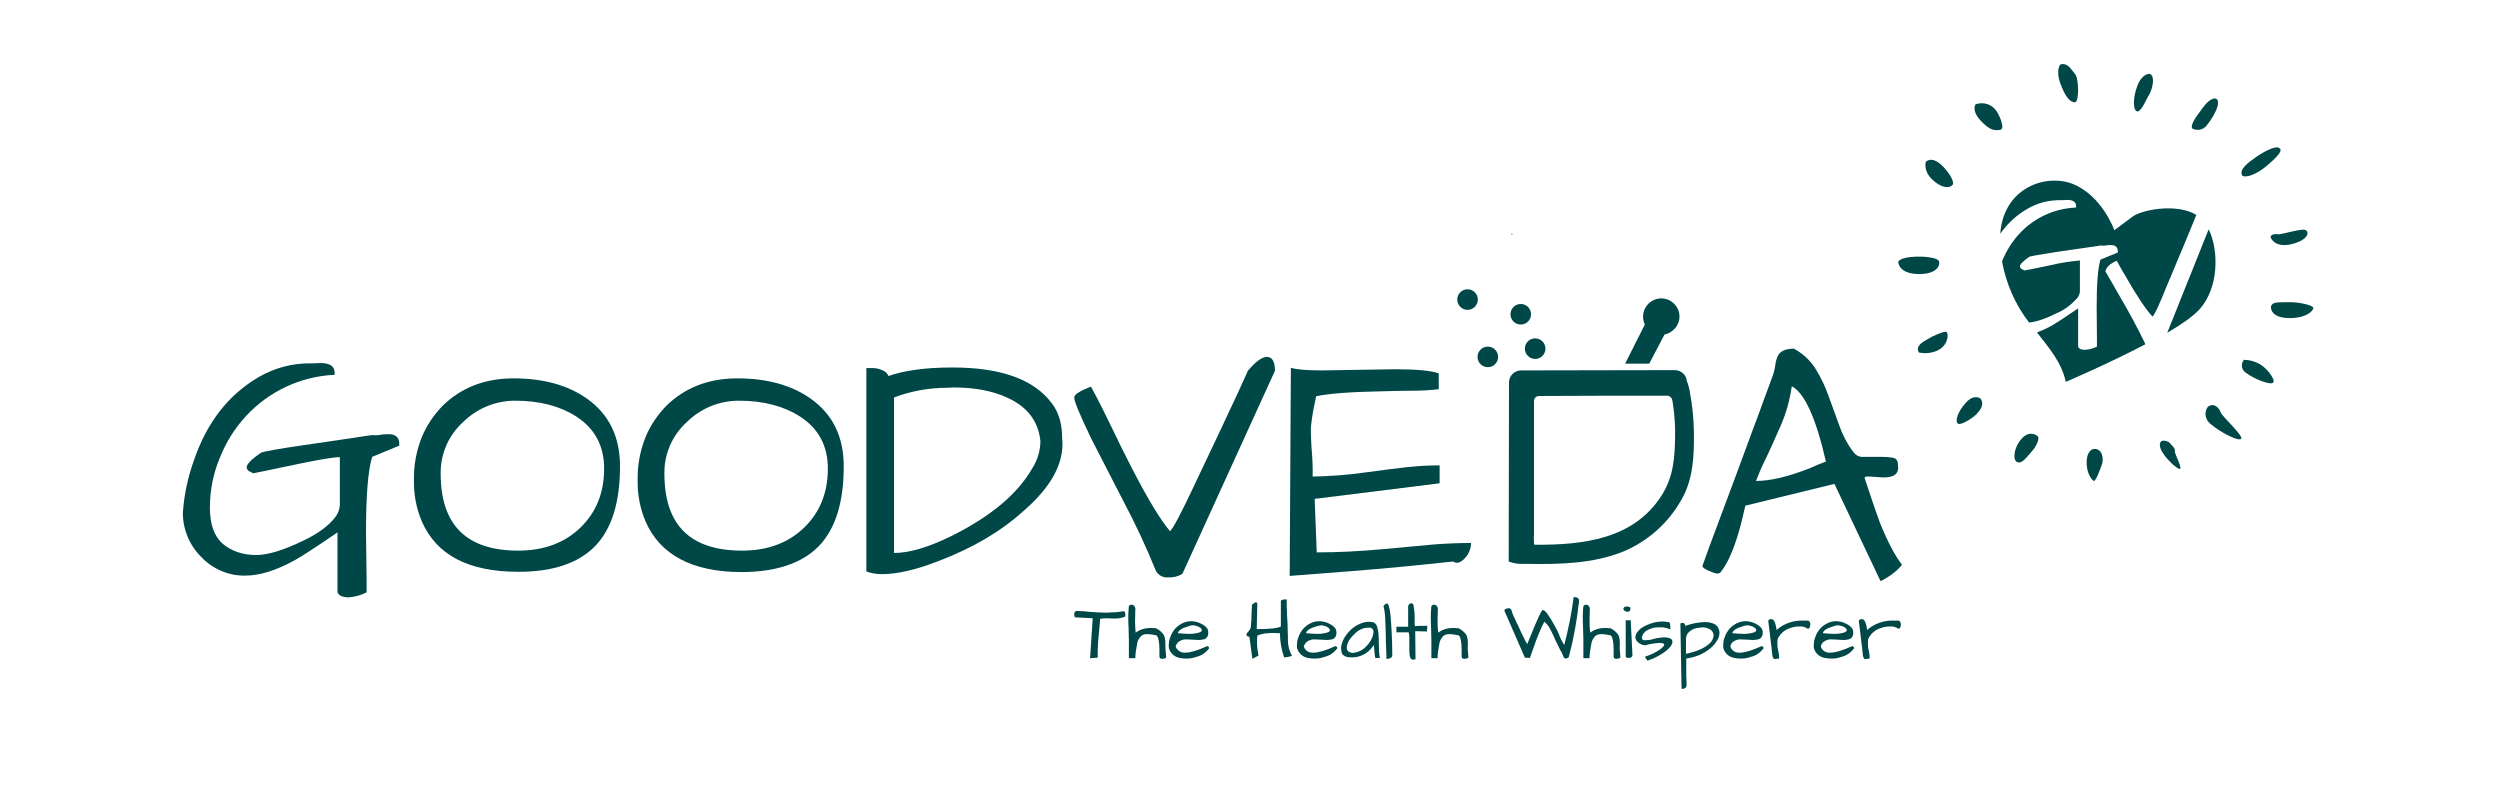 <?xml version="1.0" encoding="utf-8"?>
<!-- Generator: Adobe Illustrator 26.0.1, SVG Export Plug-In . SVG Version: 6.00 Build 0)  -->
<svg version="1.1" id="Layer_1" xmlns="http://www.w3.org/2000/svg" xmlns:xlink="http://www.w3.org/1999/xlink" x="0px" y="0px"
	 viewBox="0 0 850.4 272.3" style="enable-background:new 0 0 850.4 272.3;" xml:space="preserve">
<style type="text/css">
	.st0{fill:#004747;}
</style>
<path class="st0" d="M721.4,101.4l-4.7-8.2l-0.5-0.8c0.2-2,2.7-3.2,3.8-3.7l0.2,0.3c0.9,1.7,1.9,3.4,2.8,4.9
	c3.8,6.7,6.9,11.3,9.2,13.8c0.8-0.8,2.4-4.3,4.8-10.3l5.5-13.1c2-4.9,3.6-8.6,4.6-11.2c-6.7-4.1-18.7-1.7-21.7,0.6s-6.2,4.6-6.2,4.6
	s-4.1-11.8-14.3-15.8c-8.8-3.4-23.3,1.1-24.5,17c2.5-3.5,5.6-6.4,9.3-8.5c3.4-2,7.4-3,11.3-2.9h0.3l1.9-0.1c2.2,0,3.2,0.9,3,2.6
	c-7.4,0.3-14.3,3.5-19.3,8.9c-2.5,2.7-4.4,5.8-5.8,9.2l-0.1,0.2c1.4,7.6,4.5,14.7,9.2,20.8c2.5-0.2,5.7-1.3,9.7-3.3
	c2.5-1.1,4.7-2.8,6.5-4.8c0.7-0.7,1.1-1.7,1.1-2.7V88.6c-3.3,0.3-6.7,0.8-9.9,1.6c-5.2,1.1-8.2,1.7-9,1.8c-0.2-0.1-0.5-0.3-0.9-0.5
	c-0.3-0.1-0.5-0.4-0.6-0.8c-0.1-0.7,1-1.8,3.1-3.3c0.5-0.3,3.7-0.8,9.4-1.7l11-1.6c1.6-0.2,2.9-0.4,3.9-0.6c0.6,0.1,1.2,0.1,1.8,0
	c0.7-0.1,1.3-0.2,2-0.1c1.5,0,2.2,0.9,2.1,2.5l-5.9,2.4c-0.9,2.9-1.3,8.4-1.3,16.4l0.1,10.6v2.6c-1.3,0.7-2.7,1-4.1,1.1
	c-1.3,0-2.1-0.4-2.3-1.1v-13c-4.5,3.1-7.6,5.1-9.4,6.1c-1.5,0.8-3,1.5-4.6,2.1c4.2,5.4,8.3,10,9.8,16.8c0,0,14.3-6.1,27.1-12.8
	c-0.1-0.1-0.2-0.2-0.2-0.4C727.2,111.7,724.4,106.5,721.4,101.4z"/>
<path class="st0" d="M751.3,78l-14.1,35.2c4.8-2.8,8.8-5.6,10.9-7.9C754.7,98.2,754.9,85.3,751.3,78z"/>
<path class="st0" d="M737.8,150.4c0,0-3.2-1.7-3.1,1.1s5.2,7.6,6.6,8s-1.4-4.8-1.5-5.8S740.3,153,737.8,150.4z"/>
<path class="st0" d="M712.3,152.7c0,0-2.3,0.1-2.5,4.2s1.9,6.6,2.5,6.7s2.4-4.6,2.8-6S715.3,152.6,712.3,152.7z"/>
<path class="st0" d="M692.9,148.2c0,0-2.5-2-5.2,1s-3.2,7.3-1.5,8s3.4-2,4.9-3.6S694.2,148.8,692.9,148.2z"/>
<path class="st0" d="M668.7,137c-2.7,3-3.7,6-2.8,7s5.1-1.8,6.3-3s3-3.3,1.5-5.4C673.7,135.5,671.4,133.9,668.7,137z"/>
<path class="st0" d="M751,138.4c-1.3,1.8-0.9,4.3,0.8,5.7c3.1,2.7,9.4,6.1,10.5,5.2s-6.5-7.7-6.9-9S753.2,136.7,751,138.4z"/>
<path class="st0" d="M768.6,123.8c-1.6-0.9-3.5-1.4-5.3-1.4c-1.1,1.3-0.9,3.2,0.4,4.2c0.1,0.1,0.3,0.2,0.4,0.3
	c2.8,2.1,8.5,4.3,9.2,3.2S771.1,125.2,768.6,123.8z"/>
<path class="st0" d="M786.8,104.5c-0.7-0.8-5-1.8-8-1.7s-6.2-0.4-6.3,1.7c0,0-0.3,3.6,6.1,3.7S787.4,105.2,786.8,104.5z"/>
<path class="st0" d="M774.8,79.7c-1-0.3-3,0.3-2.3,1.3c0,0,1.4,3.5,7.2,2s5.9-4.3,4.4-4.8S775.8,79.9,774.8,79.7z"/>
<path class="st0" d="M771.3,56.2c5.3-4.5,4.9-5.5,3.7-6s-5,1.4-7.4,3.1s-6.3,4.3-4.8,6.5C763,60.1,766,60.7,771.3,56.2z"/>
<path class="st0" d="M750.7,42.6c2.1-2.7,4.3-6.5,3.7-8.3s-3.1-0.4-4.9,2.1s-4.6,5.8-3.8,7.3C747.4,44.6,749.5,44.2,750.7,42.6z"/>
<path class="st0" d="M727,37.9c1.4,0.1,2.9-3.8,4.1-5.8s2.1-6.6,0-7c0,0-2.5-0.1-4.1,4.2S725.6,37.7,727,37.9z"/>
<path class="st0" d="M705.8,34.8c1.5,0,1.4-8.1,0-9.7s-2.4-3.8-4.9-3.2c0,0-1.8,1.7,0,6.6S704.3,34.8,705.8,34.8z"/>
<path class="st0" d="M680.3,44.2c1.7-0.2,0.4-3.9-1.1-6.3c-1.5-2.4-4.5-3.4-7.2-2.4c0,0-1.5,2,1.7,5.5S678.6,44.4,680.3,44.2z"/>
<path class="st0" d="M655.1,55c0,0-1,3,2.1,6s5.8,3.1,6.9,2s-1.5-4.6-2.8-6S657.4,53.2,655.1,55z"/>
<path class="st0" d="M659.6,89c-0.3-1.5-5.5-1.8-8-1.7s-5.3,0.6-5.9,1.7c0,0-0.1,3.9,6.3,4.2S660,90.6,659.6,89z"/>
<path class="st0" d="M662.1,112.9c-0.7-0.4-4.9,1.5-6.3,2.4s-4.4,2.2-3.1,4.6c2.4,0.5,4.8,0.2,7-1
	C662.9,116.9,662.8,113.3,662.1,112.9z"/>
<path class="st0" d="M114.8,201.4v-20.3c-7,4.8-11.9,8-14.6,9.5c-6.4,3.5-11.9,5.2-16.8,5.2c-5.6,0.1-11-2.2-14.9-6.3
	c-4-3.9-6.3-9.4-6.3-15c0.4-6.1,1.7-12.2,3.8-18c4.4-12.9,11.8-22.3,22.1-28.3c5.4-3.1,11.5-4.7,17.6-4.6h0.4l3-0.1
	c3.4,0,5,1.3,4.7,4c-11.5,0.5-22.3,5.6-30.1,14c-3.9,4.2-6.9,9.1-9,14.4c-2.2,5.3-3.3,11-3.3,16.8c0,5.7,1.5,9.8,4.4,12.3
	c3,2.5,6.8,3.8,11.4,3.8c4,0,9.5-1.7,16.6-5.2c4.5-2.2,7.9-4.7,10.1-7.5c1-1.2,1.6-2.7,1.7-4.2v-16.4c-2.2,0-7.4,0.9-15.5,2.6
	c-8.1,1.7-12.8,2.7-14,2.9c-0.4-0.2-0.8-0.5-1.3-0.7c-0.5-0.2-0.8-0.7-0.9-1.2c-0.1-1.1,1.5-2.8,4.9-5.1c0.8-0.4,5.7-1.3,14.6-2.6
	c8.9-1.3,14.6-2.1,17.1-2.5s4.5-0.7,6.1-0.9c0.9,0.1,1.9,0.1,2.8-0.1c1-0.2,2.1-0.2,3.1-0.2c2.4,0.1,3.5,1.4,3.3,3.9l-9.2,3.8
	c-1.4,4.5-2.1,13-2.1,25.5l0.2,16.5v4.1c-2,1-4.2,1.6-6.4,1.7C116.3,203.1,115.1,202.5,114.8,201.4z"/>
<path class="st0" d="M143.5,177.4c-1.9-4.5-2.8-9.3-2.7-14.1c-0.1-4.9,0.8-9.8,2.6-14.4c1.6-4,4.1-7.7,7.1-10.8
	c6.4-6.3,14.5-9.4,24.2-9.4c10.1,0,18.5,2.3,25.1,7c7.4,5.3,11.1,12.9,11.1,22.9c0,12.3-2.8,21.3-8.5,27.2
	c-5.7,5.8-14.5,8.8-26.5,8.7C159.3,194.4,148.5,188.8,143.5,177.4z M149.9,161.1c0,17.5,8.8,26.2,26.4,26.2c8.7,0,15.7-2.6,21.1-7.8
	c5.4-5.2,8.1-11.9,8.1-20.1c0-7.8-3.2-13.7-9.6-17.8c-5.5-3.5-12.4-5.3-20.7-5.3c-6.6,0-12.9,2.6-17.6,7.2
	C152.6,148,149.8,154.4,149.9,161.1L149.9,161.1z"/>
<path class="st0" d="M219.6,177.4c-1.9-4.5-2.8-9.3-2.7-14.1c-0.1-4.9,0.8-9.8,2.6-14.4c1.6-4,4.1-7.7,7.1-10.8
	c6.4-6.3,14.5-9.4,24.2-9.4c10.1,0,18.5,2.3,25.1,7c7.4,5.3,11.1,12.9,11.1,22.9c0,12.3-2.8,21.3-8.5,27.2
	c-5.7,5.8-14.5,8.8-26.5,8.8C235.5,194.5,224.6,188.8,219.6,177.4z M226,161.1c0,17.5,8.8,26.2,26.4,26.2c8.7,0,15.7-2.6,21.1-7.8
	c5.4-5.2,8.1-11.9,8.1-20.1c0-7.8-3.2-13.7-9.6-17.8c-5.5-3.5-12.4-5.3-20.7-5.3c-6.6,0-12.9,2.6-17.6,7.2
	C228.7,148,225.9,154.4,226,161.1z"/>
<path class="st0" d="M302.2,127.9c5.5-1.9,12.7-2.9,21.8-2.9c16.5,0,27.8,4.1,33.8,12.2c2.4,3.1,3.5,7.1,3.5,11.9
	c0.1,0.7,0.1,1.3,0.1,2c0,7.4-4.3,14.9-13,22.5c-7.9,7.2-17.7,12.9-29.3,17.3c-7.7,3-14.1,4.4-19.1,4.4c-1.8,0-3.6-0.3-5.3-0.9
	v-69.2h1.5c1.4-0.1,2.8,0.2,4.1,0.8C301.3,126.4,301.9,127.1,302.2,127.9z M353.9,150c-0.7-6.6-4.3-11.5-11-14.6
	c-5-2.4-11.2-3.6-18.6-3.6l-2,0.1c-6.2,0-12.4,1.1-18.2,3.3v52.9c5.2,0,11.6-1.9,19.4-5.7c13.5-6.7,22.7-14.4,27.7-23.2
	C352.9,156.5,353.9,153.3,353.9,150z"/>
<path class="st0" d="M393.2,194.2c-3.3-8.1-7-16.1-11.1-23.8c-5.4-10.5-9-17.5-10.8-21c-3.9-8.1-5.9-12.8-5.9-14.2
	c0-1,1.9-2.2,5.7-3.7c2.6,4.8,5,9.6,7.3,14.4c2.3,4.8,4.5,9.3,6.7,13.5c5.3,10.3,9.6,17.4,12.9,21.3c1.2-1.2,3.8-6.2,8-15.1
	l9.1-19.2c4.9-10.4,8-17.1,9.4-20.3c2.6-3.1,4.8-4.7,6.5-4.7s2.7,1.6,2.7,4.7l-31.5,69.1c-1.5,0.9-3.1,1.3-4.8,1.2
	C395.7,196.6,394,195.7,393.2,194.2z"/>
<path class="st0" d="M474.6,125.6c7.4,0,12.3,0.5,14.8,1.4v5.4c-2.7,0.3-5.5,0.5-8.2,0.5c-3.5,0-7.2,0.1-11.1,0.2
	c-10.9,0.2-18.4,0.8-22.4,1.7c-1.3,5.9-1.9,10-1.8,12.1c0.1,2.1,0.1,3.8,0.2,5c0.3,3.4,0.5,6.8,0.4,10.2c5.8-0.1,11.5-0.5,17.2-1.3
	c6.5-0.9,11.5-1.5,15-1.9c3.7-0.4,7.3-0.6,11-0.6v6.1l-42.5,5.3l0.7,18.2c7.3,0,14.8-0.4,22.5-1.1c7.6-0.7,13.4-1.2,17.4-1.6
	c4-0.3,8.1-0.5,12.6-0.5c0,1.5-0.5,3-1.3,4.2c-1.8,2.4-3.4,3.1-4.8,2.1c-13,1.4-24.6,2.5-34.9,3.3l-20.7,1.6l0.4-70.8
	c1.9,0.6,5.5,0.9,10.6,0.9L474.6,125.6z"/>
<path class="st0" d="M637.2,155.4h3.1c1.2,0,2.4,0.1,3.6,0.3c1.1,0.2,1.7,1,1.7,2.4c0.5,3-1.2,4.4-5.2,4.3l-3-0.2
	c-0.8-0.1-1.5-0.1-2.3-0.1c-0.6,0-0.9,0.2-0.8,0.6c0.7,2.1,1.5,4.6,2.4,7.2s1.8,5.3,2.8,8c2.7,6.6,5.2,11.3,7.5,14.2
	c-1.2,1.5-2.7,2.8-4.4,3.9c-0.9,0.6-1.7,1.1-2.7,1.6c-0.1,0-0.2,0-0.3-0.1l-15.6-32.9l-30.3,7.4l-1.1,4.7
	c-2.1,8.5-4.5,14.4-7.2,17.8c-0.4,0.7-1.4,0.8-2.8,0.2c-2.4-0.9-3.5-1.6-3.5-2.2c0-0.1,0.8-2.3,2.3-6.4l4.7-12.6l5-13.4
	c1.7-4.7,3.4-9.1,4.9-13.3c1.6-4.2,3-8,4.2-11.4c1.3-3.3,2.1-5.8,2.7-7.3c0.5-1.3,0.8-2.6,1-4c0.1-1,0.4-2,0.8-2.9
	c0.7-1.7,2.6-2.6,5.5-2.6c3,1.6,5.6,4,7.4,6.9c1.8,2.9,3.3,6,4.4,9.2c1.2,3.3,2.4,6.5,3.6,9.9c1.1,3.2,2.7,6.3,4.8,9.1
	c0.7,1,1.8,1.7,3,1.7C635,155.4,636.2,155.4,637.2,155.4z M609.5,131.4c-0.7,4.8-2,9.5-4,13.9c-2.1,4.7-3.7,8.4-5,11s-2.3,5-3.2,7.3
	c5,0,11.2-1.5,18.5-4.4c1.8-0.8,3.6-1.6,5.3-2.2C617.7,142.1,613.8,133.6,609.5,131.4L609.5,131.4z"/>
<circle class="st0" cx="522.2" cy="118.6" r="3.5"/>
<circle class="st0" cx="506.1" cy="121.4" r="3.5"/>
<circle class="st0" cx="517.3" cy="106.9" r="3.5"/>
<circle class="st0" cx="499.2" cy="101.9" r="3.5"/>
<path class="st0" d="M576.2,146.9c-0.1-4.4-0.5-8.8-1.3-13.1c-0.2-1.4-0.6-2.9-1.1-4.2c-0.2-2.1-2-3.7-4.1-3.7
	c-17.4,0-34.8,0.1-52.2,0.1c-2.3,0-4.1,1.7-4.2,4c0,0.1,0,0.1,0,0.2l0,0v0.2l0,0l-0.1,60.6c1.6,0.6,3.2,0.9,4.9,0.8h1.1
	c11.1,0.2,22.6,0,33-4.2c8.4-3.5,15.4-9.8,19.8-17.7C576,163,576.3,154.8,576.2,146.9z M565.3,168.4c-9.5,15.1-26.9,17-43.2,16.9
	v-0.1h-0.3V184c-0.1-0.7-0.1-1.4,0-2.1v-45.5l0,0c0-0.9,0.7-1.7,1.7-1.7c0,0,0,0,0,0c14.5-0.1,29-0.1,43.6-0.1
	c0.8,0,1.5,0.6,1.7,1.3c0.1,0.6,0.2,1.1,0.3,1.7c0.5,3.6,0.8,7.3,0.7,10.9C569.7,155.8,569.2,162.2,565.3,168.4L565.3,168.4z"/>
<rect x="514.2" y="79.4" class="st0" width="0.2" height="0.5"/>
<path class="st0" d="M571.3,107.7c0-3.4-2.8-6.2-6.2-6.2c-3.4,0-6.2,2.8-6.2,6.2c0,0.9,0.2,1.8,0.6,2.7l-6.7,13.3h8.2l5.2-9.9
	C569.1,113.2,571.3,110.6,571.3,107.7z"/>
<path class="st0" d="M378.9,210.4l-2.5-0.1c-0.7,0-1.5,0.1-2.2,0.2c0,0.7-0.1,1.6-0.2,2.8c-0.4,4-0.6,6.6-0.6,7.9s0,2.1,0,2.5
	l-2.6,0.2l0.9-13.6l-5.9-0.3c-0.1,0-0.3-0.1-0.3-0.4c-0.1-0.2-0.1-0.4-0.1-0.7c0-0.2,0.1-0.5,0.2-0.7c0.1-0.2,0.3-0.3,0.6-0.4
	c1.3,0.1,2.7,0.1,4,0.3c2.5,0.2,4.7,0.3,6.4,0.3l1.7-0.1c1.3,0,2.7-0.2,4-0.4c0.3,0.1,0.5,0.5,0.5,1.4c0,0.2,0,0.3,0,0.4
	C381.6,210.3,380.3,210.4,378.9,210.4z"/>
<path class="st0" d="M396.7,223.6c-0.2,0.3-0.6,0.5-1.3,0.5s-1-0.2-1-0.7c0-2.2,0-3.6-0.1-4.4c-0.2-1.8-0.5-2.7-1-2.9
	c-1.1-0.2-2.1-0.4-3.2-0.4c-0.8,0-1.5,0.2-2.1,0.8c-0.6,0.7-1.1,1.6-1.2,2.5c-0.3,1.6-0.6,3.3-0.6,4.9H384c0-1,0-2,0-2.9
	c0-0.9,0-2,0-3.2c0-1.2-0.1-2.6-0.1-4.1c-0.1-1.7-0.1-3.1-0.1-4.3c0-1.1,0.1-2.1,0.2-3.2c0.1-0.3,0.5-0.5,0.8-0.5
	c0.4,0,0.8,0.1,1,0.4c0.2,0.2,0.3,0.5,0.4,0.8l-0.1,4.5c0,1.3,0.1,2.6,0.2,3.8c1.5-1.1,3.3-1.6,5.1-1.6c0.6,0,1.2,0.1,1.8,0.1
	c1.1,0.5,2,1.3,2.7,2.3c0.2,0.4,0.3,0.9,0.4,1.4c0.1,0.5,0.1,1,0.1,1.6C396.4,220.5,396.5,222,396.7,223.6z"/>
<path class="st0" d="M403.3,222c1.6,0,4-0.7,7.3-2.2c0.2,0,0.4,0.1,0.5,0.2c0.1,0.1,0.2,0.3,0.2,0.5c-1,1.4-2.5,2.5-4.2,2.9
	c-1.9,0.7-3.9,0.8-5.8,0.4c-1.8-0.3-3.3-1.7-3.7-3.4c0-0.5-0.1-0.9,0-1.4c0-0.8,0.2-1.6,0.5-2.3c0.3-1,0.9-1.9,1.5-2.7
	c0.7-0.8,1.6-1.5,2.6-2c1-0.5,2.1-0.7,3.2-0.7c1.3,0.1,2.5,0.4,3.6,1.1c0.6,0.3,1.1,0.7,1.5,1.2c0.3,0.4,0.5,0.8,0.5,1.4
	c0,0.1,0,0.3,0,0.4c0,1-0.6,1.9-1.6,2.1c-0.5,0.1-1.1,0.2-1.6,0.2l-4-0.2c-1.1-0.1-2.1,0.2-3,0.9c-0.4,0.4-0.7,0.9-0.9,1.4
	C400.2,221.1,401.7,222.2,403.3,222z M408.2,213.5c-0.4-0.3-0.8-0.5-1.3-0.6c-0.4-0.1-0.7-0.2-1.1-0.2c-0.5,0-1,0.1-1.4,0.3
	c-0.6,0.2-1.2,0.4-1.8,0.6c-1.3,0.6-1.9,1.2-1.9,1.8c1.5,0.1,2.6,0.2,3.3,0.2c1.4,0.1,2.8-0.1,4.1-0.5c0.4-0.2,0.7-0.4,0.7-0.7
	C408.8,214,408.6,213.7,408.2,213.5L408.2,213.5z"/>
<path class="st0" d="M427.7,216.2c-0.1,0.6-0.1,1.5-0.1,2.6c0,1.4,0.2,2.8,0.5,4.2l-2.1,1.1l-1-7.5c-0.7-0.1-1-0.3-1-0.7
	c0-0.3,0.2-0.7,0.5-0.9c0.2-0.3,0.5-0.6,0.7-0.9c0.1-0.2,0.2-0.5,0.3-0.8c0-0.3,0-0.8,0.1-1.5c0.1-0.7,0.1-1.5,0.1-2.3
	c0-0.8,0.1-1.6,0.1-2.3s0.1-1.2,0.1-1.5c0.3-0.3,0.6-0.5,0.9-0.7c0.5-0.2,0.8-0.1,0.9,0.3l-0.2,8.7c4.5,0,7.2-0.3,8.2-0.9v-8.7
	c0.1-0.3,0.6-0.5,1.5-0.5c0.2,0,0.3,0,0.5,0c0,0.3,0,0.9,0,1.6c0,0.7,0,1.5,0.1,2.4c0,0.9,0,1.8,0.1,2.9c0.1,1,0.1,1.9,0.1,2.9
	c0.1,1.9,0.1,3.2,0.1,4.1c0,1.9,0.5,3.7,1.4,5.3c-0.9,0.3-1.8,0.5-2.7,0.5c-0.9-2.6-1.4-5.4-1.4-8.2l-2.5-0.1c-0.4,0-0.9,0-1.5,0.1
	C430.2,215.4,428.9,215.7,427.7,216.2z"/>
<path class="st0" d="M446.9,222c1.6,0,4-0.7,7.3-2.2c0.2,0,0.4,0.1,0.5,0.2c0.1,0.1,0.2,0.3,0.2,0.5c-1,1.4-2.5,2.5-4.2,2.9
	c-1.9,0.7-3.9,0.8-5.8,0.4c-1.8-0.3-3.3-1.7-3.7-3.4c0-0.5-0.1-0.9,0-1.4c0-0.8,0.2-1.6,0.5-2.3c0.3-1,0.9-1.9,1.5-2.7
	c0.7-0.8,1.6-1.5,2.6-2c1-0.5,2.1-0.7,3.2-0.7c1.3,0.1,2.5,0.4,3.6,1.1c0.6,0.3,1.1,0.7,1.5,1.2c0.3,0.4,0.5,0.8,0.5,1.4
	c0,0.1,0,0.3,0,0.4c0,1-0.6,1.9-1.6,2.1c-0.5,0.1-1.1,0.2-1.6,0.2l-4-0.2c-1.1-0.1-2.1,0.2-3,0.9c-0.4,0.4-0.7,0.9-0.9,1.4
	C443.7,221.1,445.2,222.2,446.9,222z M451.8,213.5c-0.4-0.3-0.8-0.5-1.3-0.6c-0.4-0.1-0.7-0.2-1.1-0.2c-0.5,0.1-0.9,0.2-1.4,0.3
	c-0.6,0.2-1.2,0.4-1.8,0.6c-1.3,0.6-1.9,1.2-1.9,1.8c1.5,0.1,2.6,0.2,3.3,0.2c1.4,0.1,2.8-0.1,4.1-0.5c0.4-0.2,0.7-0.4,0.7-0.7
	C452.4,214.1,452.1,213.7,451.8,213.5L451.8,213.5z"/>
<path class="st0" d="M467.3,219.4c-1.2,2-3.2,3.5-5.5,4c-0.5,0.1-1,0.2-1.4,0.2h-1.1c-0.3,0-0.6-0.1-1-0.1c-0.4-0.1-0.7-0.2-1-0.4
	c-0.6-0.3-1-0.9-1-1.6c-0.1-0.4-0.1-0.7-0.1-1.1c0-0.6,0.1-1.1,0.3-1.6c0.2-0.8,0.6-1.5,1-2.2c0.5-0.8,1.1-1.5,1.8-2.2
	c1.3-1.3,2.9-2.2,4.7-2.7c0.4-0.1,0.9-0.2,1.4-0.2c0.4,0,0.7,0,1.1,0.1c1.1,0,1.8,0.7,2.1,2.2c0.3,1.3,0.4,2.5,0.4,3.8
	c0,1.6,0.1,2.9,0.1,3.8c0,0.8,0.1,1.6,0.3,2.4h-1.6c-0.1-0.5-0.1-0.9-0.2-1.3c0-0.4-0.1-0.7-0.1-1.1
	C467.5,220.7,467.4,220,467.3,219.4z M467.2,215.1c0.1-0.8-0.4-1.5-1.2-1.6c-0.1,0-0.3,0-0.4,0h-0.4c-1.6,0.1-3.1,0.8-4.2,1.9
	c-0.7,0.6-1.3,1.3-1.8,2c-0.6,0.8-1,1.8-1.1,2.8c0,1.1,0.6,1.7,1.9,1.9c1.8-0.1,3.5-0.9,4.7-2.2c0.6-0.6,1.2-1.3,1.6-2.1
	C466.8,217,467.1,216.1,467.2,215.1z"/>
<path class="st0" d="M471.3,213.3c0-1-0.1-1.9-0.1-2.6c0-0.8-0.1-1.4-0.1-1.7c-0.1-0.9-0.2-1.8-0.5-2.8l0.5-0.6
	c0.2-0.2,0.4-0.3,0.7-0.3c0.7,0,1.2,2.7,1.5,8.1c0.2,3.1,0.3,6.3,0.3,9.4c0,0.8-0.6,1.3-1.8,1.3h-0.2c0-1,0-2.2-0.1-3.7
	s-0.1-2.8-0.1-3.9C471.4,215.3,471.3,214.3,471.3,213.3z"/>
<path class="st0" d="M479.4,221.3l0-4.4c0-0.6-0.1-1.2-0.2-1.8H475l0-1.9h4v-7.1c0.1-0.2,0.2-0.4,0.3-0.5c0.2-0.2,0.4-0.3,0.6-0.4
	c0.2,0,0.3,0,0.5,0.1c0.2,0.1,0.3,0.2,0.4,0.4c0.3,1.8,0.5,3.6,0.4,5.5c0,0.6,0,1.2,0.1,1.8c0.6-0.1,1.2-0.1,1.8-0.1h1.4
	c0.3,0,0.7,0,1-0.1l-0.1,2l-4-0.1l0.1,9.5c-0.3,0.1-0.6,0.2-0.9,0.2C479.8,224.4,479.4,223.3,479.4,221.3z"/>
<path class="st0" d="M499.5,223.6c-0.2,0.3-0.6,0.5-1.3,0.5s-1-0.2-1-0.7c0-2.2,0-3.6-0.1-4.4c-0.2-1.8-0.5-2.7-1-2.9
	c-1.1-0.2-2.1-0.4-3.2-0.4c-0.8,0-1.5,0.2-2.1,0.8c-0.6,0.7-1.1,1.6-1.2,2.5c-0.3,1.6-0.6,3.3-0.6,4.9h-2.1c0-1,0-2,0-2.9
	c0-0.9,0-2,0-3.2c0-1.2-0.1-2.6-0.1-4.1c-0.1-1.7-0.1-3.1-0.1-4.3c0-1.1,0.1-2.1,0.2-3.2c0.1-0.3,0.5-0.5,0.8-0.5
	c0.4,0,0.8,0.1,1,0.4c0.2,0.2,0.3,0.5,0.4,0.8l-0.1,4.5c0,1.3,0.1,2.6,0.2,3.8c1.5-1.1,3.3-1.6,5.1-1.6c0.6,0,1.2,0.1,1.8,0.1
	c1.1,0.5,2,1.3,2.7,2.3c0.2,0.4,0.3,0.9,0.4,1.4c0.1,0.5,0.1,1,0.1,1.6C499.2,220.5,499.3,222,499.5,223.6z"/>
<path class="st0" d="M532.1,219.4c1.4-5.4,2.5-10.8,3.2-16.3c1.2,0,1.8,0.4,1.8,1.1c0,0.2,0,0.4,0,0.5c0,0.3,0,0.6-0.1,0.9
	c-0.1,0.5-0.2,1.3-0.3,2.3s-0.3,2.1-0.5,3.4s-0.4,2.6-0.7,4c-0.6,3.3-1.3,6-1.9,8.3c-0.7,0.5-1.2,0.5-1.5,0.2
	c-0.2-0.2-0.3-0.4-0.4-0.7l-0.4-1c-0.5-0.8-0.9-1.6-1.3-2.5c-0.7-1.3-1.2-2.4-1.5-3.2c-0.4-0.8-0.7-1.5-1.1-2.2
	c-0.5-1.1-1.2-2-2.1-2.7c-1.4,2.7-2.5,5.5-3.5,8.4c-0.3,0.8-0.6,1.6-0.8,2.2c-0.2,0.7-0.4,1.2-0.6,1.7l-1.7-0.1l-6.9-15.8
	c0-0.1-0.1-0.2,0-0.3c0-0.1,0-0.2,0.1-0.3c0.1-0.1,0.2-0.2,0.3-0.2c0.3-0.1,0.6-0.2,0.9-0.2c0.2,0,0.5,0,0.7,0.2
	c0.1,0.1,0.3,0.3,0.3,0.4c0.1,0.2,0.2,0.4,0.2,0.6c0.1,0.3,0.2,0.6,0.3,0.9l0.7,1.5c0.3,0.7,0.6,1.4,1,2.1l1,2.2
	c0.3,0.7,0.7,1.4,1,2c0.3,0.8,0.8,1.6,1.2,2.3c2.1-5.2,3.4-8.3,3.9-9.3c0.5-1,0.8-1.6,0.9-1.8c0.2-0.3,0.4-0.5,0.5-0.5
	c0.8,0,2.1,1.8,4,5.3c0.5,0.9,1,1.8,1.4,2.7C530.7,217,531.3,218.2,532.1,219.4z"/>
<path class="st0" d="M551.2,223.6c-0.2,0.3-0.6,0.5-1.3,0.5s-1-0.2-1-0.7c0-2.2,0-3.6-0.1-4.4c-0.2-1.8-0.5-2.7-1-2.9
	c-1.1-0.2-2.1-0.4-3.2-0.4c-0.8,0-1.5,0.2-2.1,0.8c-0.6,0.7-1.1,1.6-1.2,2.5c-0.3,1.6-0.6,3.3-0.6,4.9h-2.1c0-1,0-2,0-2.9
	c0-0.9,0-2,0-3.2c0-1.2-0.1-2.6-0.1-4.1c-0.1-1.7-0.1-3.1-0.1-4.3c0-1.1,0.1-2.1,0.2-3.2c0.1-0.3,0.5-0.5,0.8-0.5
	c0.4,0,0.8,0.1,1,0.4c0.2,0.2,0.3,0.5,0.4,0.8l-0.1,4.5c0,1.3,0.1,2.6,0.2,3.8c1.5-1.1,3.3-1.6,5.1-1.6c0.6,0,1.2,0.1,1.8,0.1
	c1.1,0.5,2,1.3,2.7,2.3c0.2,0.4,0.3,0.9,0.4,1.4c0.1,0.5,0.1,1,0.1,1.6C550.9,220.5,551,222,551.2,223.6z"/>
<path class="st0" d="M552.2,207.3c0-0.7,0.4-1,1.1-1c0.4,0,0.9,0.1,1.2,0.3c0.1,0.2,0.1,0.4,0.1,0.6c0,0.2-0.1,0.4-0.2,0.6
	c-0.2,0.2-0.4,0.3-0.7,0.3c-0.3,0-0.6-0.1-0.9-0.2C552.6,207.7,552.3,207.5,552.2,207.3z M554.7,211c0.2,3.4,0.4,7.4,0.6,11.9
	c-0.1,0.6-0.5,0.9-1.3,0.9c-0.2,0-0.4,0-0.6-0.1c-0.2,0-0.3-0.2-0.4-0.3V211L554.7,211z"/>
<path class="st0" d="M565.9,216.8c2,0,3,0.5,3,1.5c0,0.8-0.6,1.7-1.7,2.7c-2,1.7-4.3,2.9-6.7,3.7c-0.1,0-0.3-0.1-0.4-0.4l-0.4-0.6
	c-0.1-0.1-0.1-0.2-0.2-0.3c1.9-0.6,3.6-1.4,5.2-2.5c0.9-0.7,1.4-1.2,1.4-1.6s-0.5-0.6-1.6-0.6c-1.6,0.1-3.2,0.3-4.8,0.8
	c-0.9,0-1.8-0.4-2.5-1c-0.5-0.4-0.9-1-0.9-1.7c0-0.6,0.2-1.1,0.5-1.6c0.4-0.5,0.8-1,1.3-1.4c0.6-0.4,1.2-0.8,1.9-1.1
	c1.7-0.8,3.6-1.3,5.6-1.3c0.6,0,1.1,0.1,1.7,0.2c0.4-0.1,0.7,0.2,0.8,0.6c0,0,0,0,0,0c0.1,0.6,0.1,1.3,0.1,1.9
	c-1.2-0.5-2.4-0.8-3.7-0.7c-1.5-0.1-2.9,0.3-4.2,1c-1,0.5-1.7,1.5-1.8,2.6c0,0.5,0.4,0.8,1.1,0.8l2-0.2
	C563.1,217.1,564.5,216.9,565.9,216.8z"/>
<path class="st0" d="M573.3,212.9c2.1-0.8,4.3-1.2,6.5-1.3c2.3,0,3.8,0.6,4.6,1.8c0.3,0.6,0.5,1.2,0.5,1.8c0,1-0.3,2-0.9,2.8
	c-0.6,1-1.4,1.9-2.3,2.6c-2.3,1.9-5.1,3-8.1,3.4c0,0.2,0,0.5,0,1c0,0.5,0,1,0,1.5c0,0.5,0,1.1,0,1.8s0,1.2,0,1.8
	c0.1,1.4,0.1,2.2,0.1,2.4c0,0.2,0,0.3,0,0.5c0,0.4-0.1,0.8-0.4,1c-0.3,0.2-0.7,0.4-1.2,0.3H572l-0.4-22.1c0.1-0.2,0.4-0.4,0.7-0.3
	c0.2,0,0.5,0.1,0.7,0.2C573.1,212.4,573.2,212.6,573.3,212.9z M581.3,213.9c-0.6-0.3-1.3-0.5-1.9-0.5c-0.7,0-1.3,0.1-2,0.2
	c-1.4,0.2-2.6,0.9-3.4,2c-0.3,0.5-0.5,1.1-0.5,1.8v5c3.8-0.8,6.4-2,8-3.5c0.8-0.7,1.3-1.6,1.4-2.7
	C582.9,215.2,582.3,214.3,581.3,213.9L581.3,213.9z"/>
<path class="st0" d="M591.9,222c1.6,0,4-0.7,7.3-2.2c0.2,0,0.4,0.1,0.5,0.2c0.1,0.1,0.2,0.3,0.2,0.5c-1,1.4-2.5,2.5-4.2,2.9
	c-1.9,0.7-3.9,0.8-5.8,0.4c-1.8-0.3-3.3-1.7-3.7-3.4c0-0.5-0.1-0.9,0-1.4c0-0.8,0.2-1.6,0.5-2.3c0.3-1,0.9-1.9,1.5-2.7
	c0.7-0.8,1.6-1.5,2.6-2c1-0.5,2.1-0.7,3.2-0.7c1.3,0.1,2.5,0.4,3.6,1.1c0.6,0.3,1.1,0.7,1.5,1.2c0.3,0.4,0.5,0.8,0.5,1.4
	c0,0.1,0,0.3,0,0.4c0,1-0.6,1.9-1.6,2.1c-0.5,0.1-1.1,0.2-1.6,0.2l-4-0.2c-1.1-0.1-2.1,0.2-3,0.9c-0.4,0.4-0.7,0.9-0.8,1.4
	C588.8,221.1,590.3,222.2,591.9,222z M596.8,213.5c-0.4-0.3-0.8-0.5-1.3-0.6c-0.4-0.1-0.7-0.2-1.1-0.2c-0.5,0-1,0.2-1.4,0.3
	c-0.6,0.2-1.2,0.4-1.8,0.6c-1.3,0.6-1.9,1.2-1.9,1.8c1.5,0.1,2.6,0.2,3.3,0.2c1.4,0.1,2.8-0.1,4.1-0.5c0.4-0.2,0.7-0.4,0.7-0.7
	C597.4,214.1,597.2,213.7,596.8,213.5L596.8,213.5z"/>
<path class="st0" d="M615,213.9c-0.9-0.6-1.9-0.9-3-0.8c-1.1,0-2.2,0.2-3.2,0.6c-1.6,0.5-2.9,1.6-3.8,3c-0.3,0.5-0.4,1.1-0.4,1.8
	v0.9c0,0.7,0.1,1.3,0.3,2c0.2,0.9,0.3,1.7,0.3,2.6c-0.3,0-0.6,0.1-0.9,0.1c-0.2,0.1-0.4,0.1-0.6,0.1c-0.2,0-0.3-0.1-0.4-0.2
	c-0.2-0.3-0.3-0.5-0.4-0.9c0-0.1,0-0.4-0.1-0.9s-0.1-1.1-0.2-1.9c-0.1-0.7-0.2-1.5-0.3-2.4c-0.1-0.9-0.2-1.7-0.3-2.6
	c-0.2-1.8-0.4-3.2-0.5-4c0-0.4,0.3-0.7,1-0.7c0.4,0,0.7,0.2,0.9,0.5c0.2,0.3,0.4,0.7,0.5,1.1c0.1,0.4,0.2,0.8,0.3,1.2
	c0,0.4,0.1,0.7,0.1,0.9c2.5-2.2,5.7-3.3,9-3.2h1.3c0.1,0,0.3,0,0.4,0c0.2,0,0.4,0.2,0.5,0.3c0.2,0.3,0.3,0.6,0.3,0.9
	C615.8,213.3,615.5,213.8,615,213.9z"/>
<path class="st0" d="M622.7,222c1.6,0,4-0.7,7.3-2.2c0.2,0,0.4,0.1,0.5,0.2c0.1,0.1,0.2,0.3,0.2,0.5c-1,1.4-2.5,2.5-4.2,2.9
	c-1.9,0.7-3.9,0.8-5.8,0.4c-1.8-0.3-3.3-1.7-3.7-3.4c0-0.5-0.1-0.9,0-1.4c0-0.8,0.2-1.6,0.5-2.3c0.3-1,0.9-1.9,1.5-2.7
	c0.7-0.8,1.6-1.5,2.6-2c1-0.5,2.1-0.7,3.2-0.7c1.3,0.1,2.5,0.4,3.6,1.1c0.6,0.3,1.1,0.7,1.5,1.2c0.3,0.4,0.5,0.8,0.5,1.4
	c0,0.1,0,0.3,0,0.4c0,1-0.6,1.9-1.6,2.1c-0.5,0.1-1.1,0.2-1.6,0.2l-4-0.2c-1.1-0.1-2.1,0.2-3,0.9c-0.4,0.4-0.7,0.9-0.8,1.4
	C619.5,221.1,621.1,222.2,622.7,222z M627.6,213.5c-0.4-0.3-0.8-0.5-1.3-0.6c-0.4-0.1-0.7-0.2-1.1-0.2c-0.5,0-1,0.1-1.4,0.3
	c-0.6,0.2-1.2,0.4-1.8,0.6c-1.3,0.6-1.9,1.2-1.9,1.8c1.5,0.1,2.6,0.2,3.3,0.2c1.4,0.1,2.8-0.1,4.1-0.5c0.4-0.2,0.7-0.4,0.7-0.7
	C628.2,214,627.9,213.7,627.6,213.5L627.6,213.5z"/>
<path class="st0" d="M645.8,213.9c-0.9-0.6-1.9-0.9-3-0.8c-1.1,0-2.2,0.2-3.2,0.6c-1.6,0.5-2.9,1.6-3.8,3c-0.3,0.5-0.4,1.1-0.4,1.8
	v0.9c0,0.7,0.1,1.3,0.3,2c0.2,0.9,0.3,1.7,0.3,2.6c-0.3,0-0.6,0.1-0.9,0.1c-0.2,0.1-0.4,0.1-0.6,0.1c-0.2,0-0.3-0.1-0.4-0.2
	c-0.2-0.3-0.3-0.5-0.4-0.9c0-0.1,0-0.4-0.1-0.9s-0.1-1.1-0.2-1.9c-0.1-0.7-0.2-1.5-0.3-2.4c-0.1-0.9-0.2-1.7-0.3-2.6
	c-0.2-1.8-0.4-3.2-0.5-4c0-0.4,0.3-0.7,1-0.7c0.4,0,0.7,0.2,0.9,0.5c0.2,0.3,0.4,0.7,0.5,1.1c0.1,0.4,0.2,0.8,0.3,1.2
	c0,0.4,0.1,0.7,0.1,0.9c2.5-2.2,5.7-3.3,9-3.2h1.3c0.1,0,0.3,0,0.4,0c0.2,0,0.4,0.2,0.5,0.3c0.2,0.3,0.3,0.6,0.3,0.9
	C646.6,213.3,646.3,213.8,645.8,213.9z"/>
</svg>
